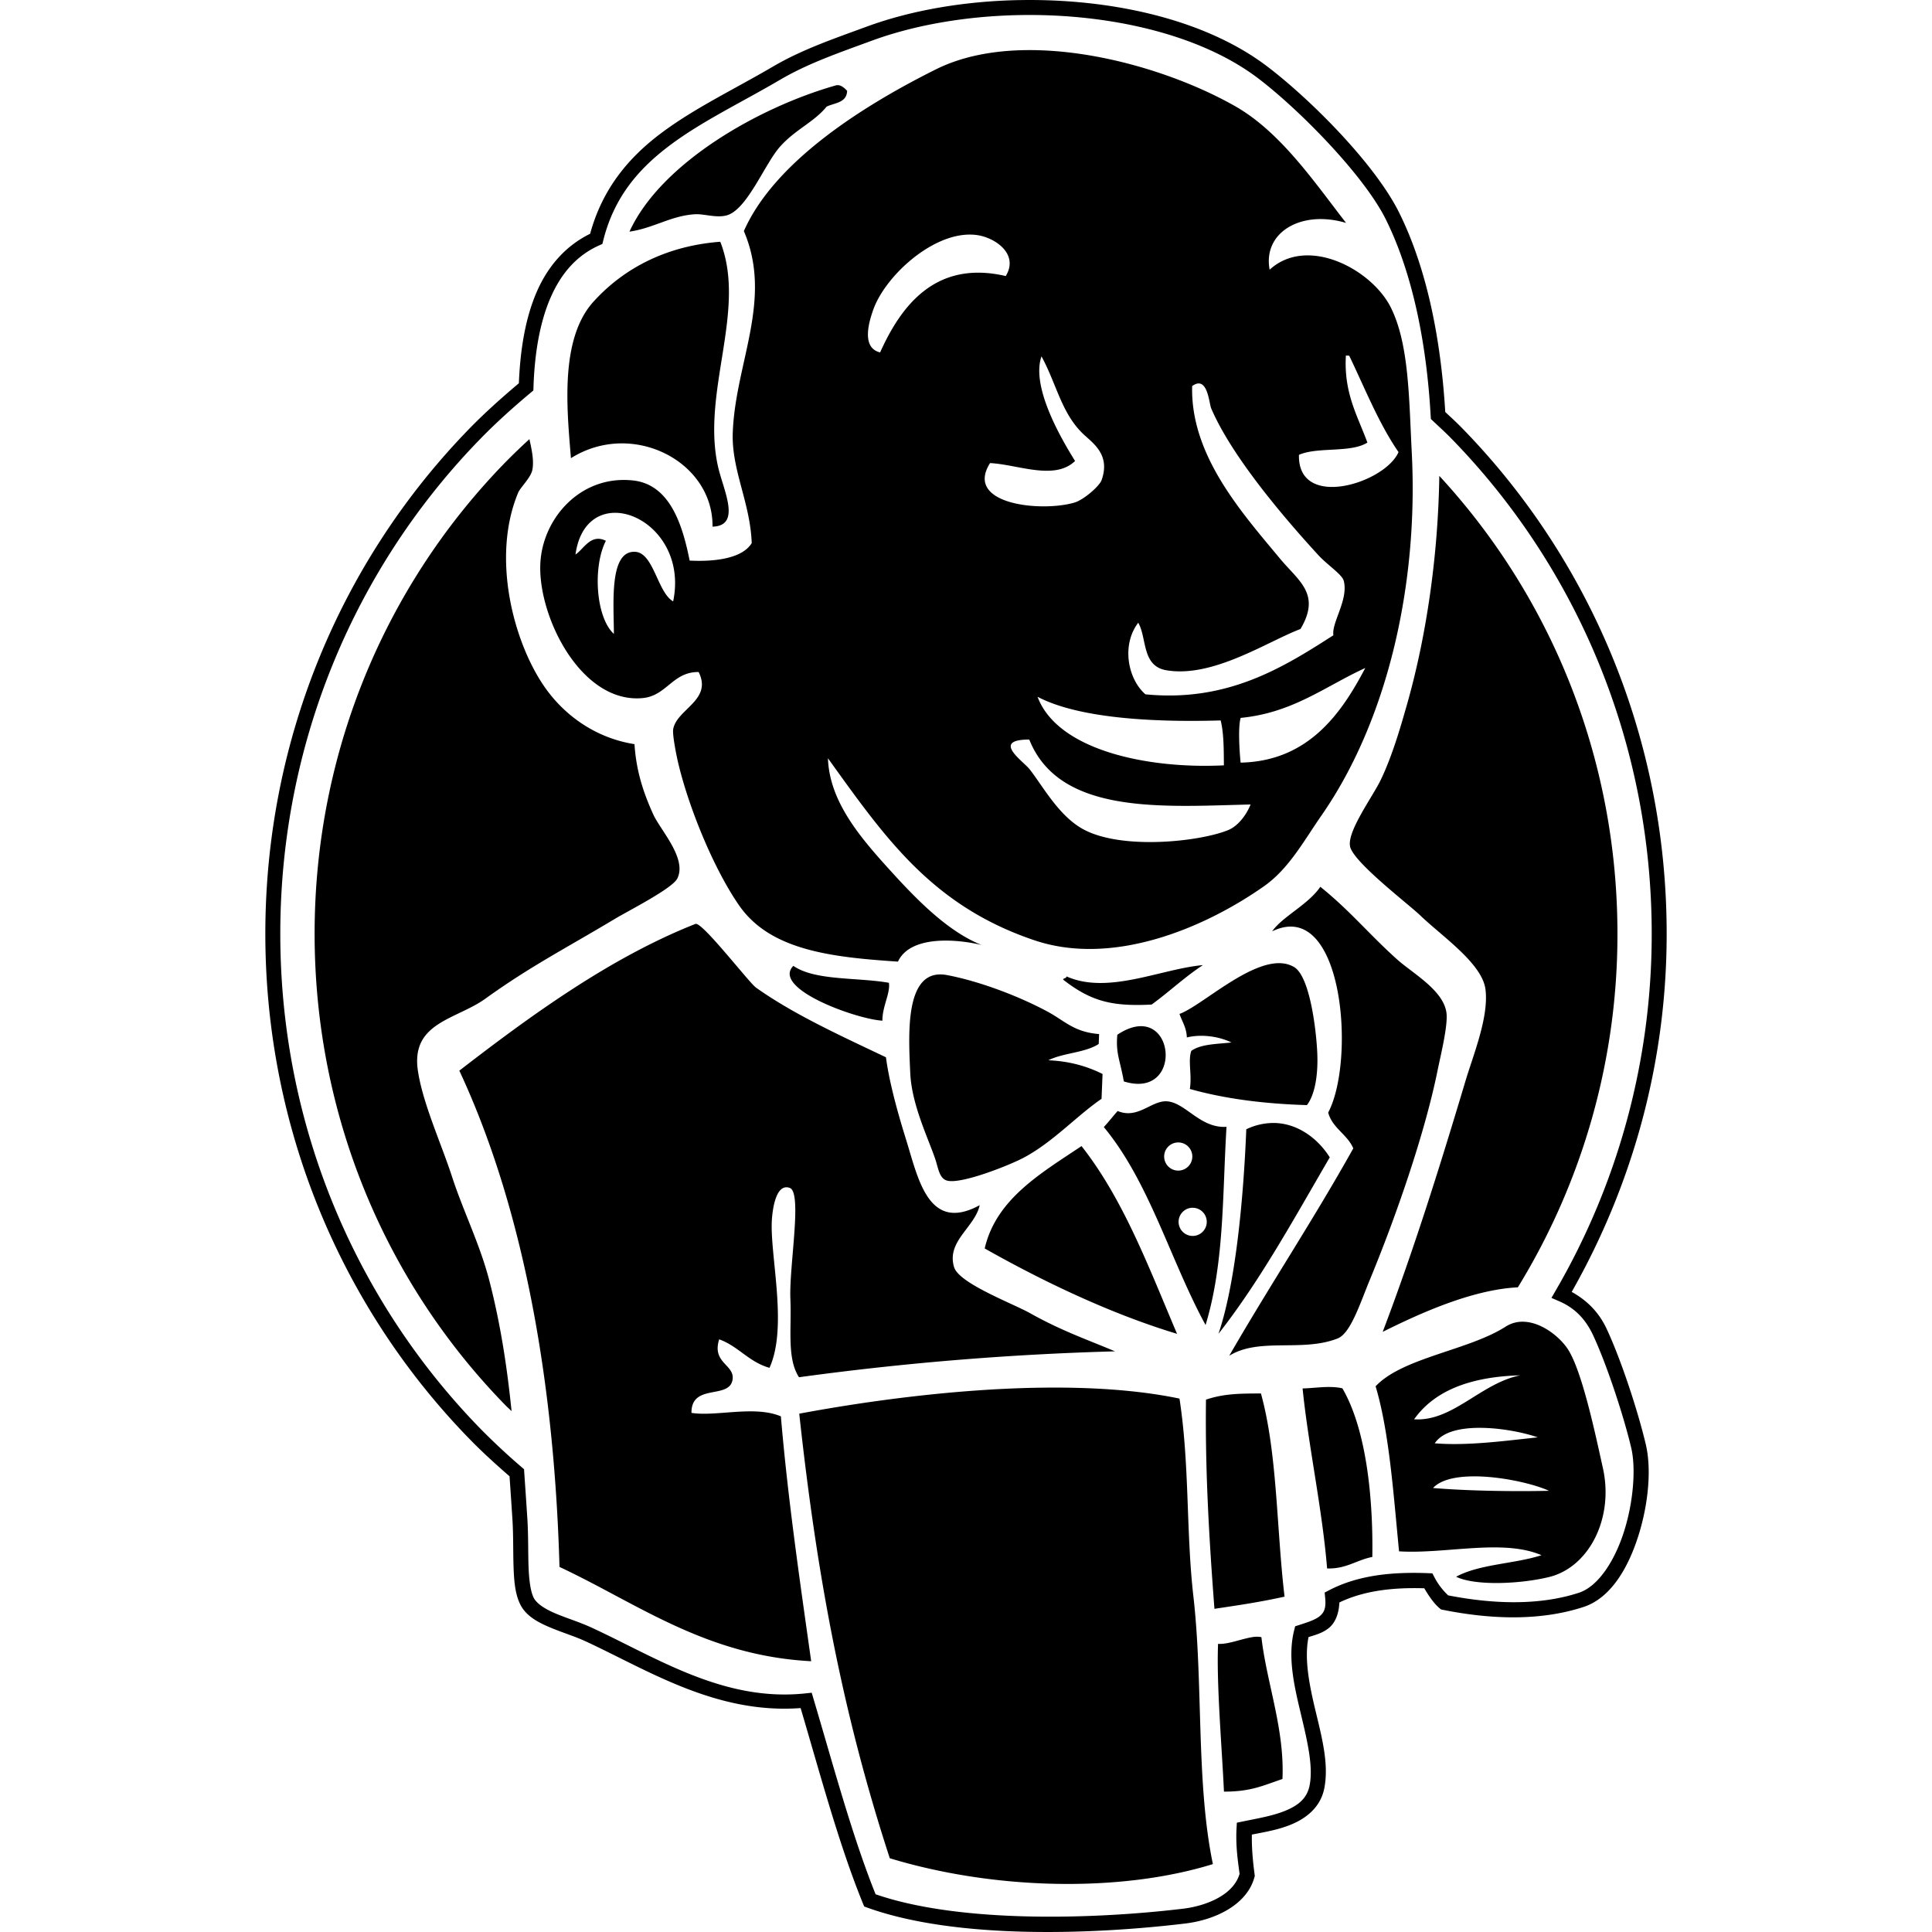 <svg xmlns="http://www.w3.org/2000/svg" viewBox="0 0 128 128"><path d="M67.527.006c-3.61.068-7.142.668-10.11 1.76-2.15.791-4.271 1.508-6.224 2.655-2.511 1.474-5.139 2.72-7.362 4.38-2.168 1.618-3.92 3.695-4.733 6.687-1.625.798-2.799 2.144-3.54 3.854-.748 1.726-1.09 3.805-1.182 6.05-1.107.934-2.194 1.898-3.215 2.942-8.394 8.585-13.582 20.45-13.582 33.53 0 13.08 5.188 24.944 13.582 33.528.831.85 1.708 1.642 2.597 2.416.066.95.13 1.899.192 2.859.064 1.005.042 2.063.071 3.03.03.968.091 1.845.423 2.55.368.786 1.145 1.21 1.95 1.553.804.343 1.684.609 2.377.93h.002c4.12 1.905 8.66 4.855 14.27 4.434 1.3 4.393 2.543 9.055 4.128 12.943l.083.203.208.076c5.93 2.132 15.033 1.777 21.06 1.052.97-.117 1.96-.409 2.797-.903.836-.494 1.531-1.208 1.788-2.155l.026-.095-.012-.099c-.114-.864-.196-1.708-.182-2.64.838-.166 1.77-.315 2.635-.68 1.003-.42 1.92-1.158 2.163-2.38.323-1.628-.174-3.439-.603-5.235-.41-1.718-.726-3.395-.44-4.79.45-.142.927-.262 1.345-.601.431-.35.667-.955.698-1.692 1.615-.779 3.53-1.003 5.625-.94.3.505.634 1.006 1.014 1.322l.097.08.124.025c3.293.661 6.511.726 9.313-.188 1.79-.585 2.941-2.546 3.622-4.672.681-2.127.892-4.462.508-6.093-.504-2.144-1.617-5.572-2.597-7.664v-.002c-.55-1.176-1.383-1.928-2.314-2.444 3.968-6.987 6.293-15.074 6.292-23.727.001-13.08-5.188-24.946-13.582-33.53-.36-.369-.729-.703-1.087-1.038-.294-4.903-1.239-9.538-3.039-13.177v-.002c-1.64-3.316-5.993-7.626-8.782-9.736C79.777 1.241 73.543-.106 67.527.007Zm.02.993c5.852-.11 11.91 1.24 15.787 4.174 2.66 2.011 7.016 6.401 8.492 9.385v.002c1.739 3.515 2.687 8.11 2.96 13.003l.012.197.146.136c.408.385.814.751 1.186 1.132 8.218 8.404 13.3 20.018 13.3 32.837a46.94 46.94 0 0 1-6.363 23.64l-.28.484.51.221c.932.402 1.699 1.075 2.247 2.246v.002c.924 1.974 2.048 5.419 2.53 7.472.314 1.33.147 3.588-.486 5.562-.632 1.975-1.73 3.624-2.984 4.033-2.532.826-5.535.782-8.66.172a4.558 4.558 0 0 1-.911-1.201l-.134-.258-.289-.012c-2.354-.09-4.608.12-6.55 1.13l-.298.155.033.336c.075.742-.091 1.008-.38 1.242-.289.234-.791.393-1.347.573l-.261.084-.066.265c-.443 1.757-.003 3.662.428 5.47.431 1.809.85 3.531.595 4.81-.169.848-.732 1.308-1.574 1.661-.841.354-1.918.532-2.871.729l-.374.077-.022.382c-.06 1.143.08 2.088.202 3.01-.18.615-.638 1.133-1.31 1.53-.685.405-1.562.67-2.413.774-5.878.707-14.792.982-20.392-.954-1.548-3.855-2.799-8.528-4.116-12.956l-.116-.396-.411.043c-5.412.578-9.843-2.355-14.177-4.36h-.002c-.79-.366-1.676-.632-2.405-.944-.73-.312-1.255-.667-1.44-1.062-.206-.437-.302-1.227-.33-2.157-.028-.93-.007-2-.075-3.063a568.607 568.607 0 0 0-.206-3.06l-.013-.206-.155-.133a44.425 44.425 0 0 1-2.694-2.508c-8.217-8.404-13.3-20.016-13.3-32.833 0-12.82 5.083-24.433 13.3-32.837 1.039-1.063 2.15-2.056 3.297-3.017l.17-.142.008-.223c.073-2.254.423-4.29 1.124-5.908.701-1.618 1.733-2.81 3.22-3.477l.22-.099.058-.234c.72-2.873 2.345-4.756 4.457-6.333 2.112-1.577 4.713-2.815 7.273-4.318 1.838-1.079 3.896-1.784 6.061-2.58 2.839-1.045 6.277-1.633 9.788-1.698zm.466 2.321c-2.186.022-4.26.404-6.01 1.277-4.523 2.255-10.635 5.986-12.72 10.713 1.948 4.561-.574 8.742-.736 13.373-.085 2.464 1.16 4.615 1.256 7.298-.666 1.099-2.703 1.234-4.112 1.159-.474-2.373-1.304-5.04-3.748-5.308-3.458-.378-5.986 2.484-6.143 5.474-.186 3.517 2.702 9.346 6.794 8.942 1.581-.157 1.97-1.741 3.692-1.725.934 1.863-1.44 2.447-1.684 3.779-.064.344.195 1.689.347 2.32.743 3.07 2.402 7.046 4.033 9.384 2.07 2.966 6.135 3.413 10.51 3.704.782-1.684 3.661-1.545 5.537-1.105-2.248-.89-4.337-3.048-6.07-4.959-1.989-2.192-4.004-4.543-4.106-7.408 3.76 5.215 6.865 9.77 13.701 12.065 5.173 1.735 11.214-.796 15.189-3.587 1.65-1.16 2.634-3 3.806-4.686 4.386-6.31 6.434-15.316 5.984-24.045-.185-3.6-.178-7.188-1.386-9.61-1.262-2.532-5.53-4.798-8.03-2.507-.463-2.463 2.078-3.985 5.064-3.099-2.13-2.747-4.364-6.05-7.39-7.757-3.621-2.044-8.969-3.74-13.778-3.692Zm-12.44 2.328a.458.458 0 0 0-.202.011c-5.076 1.439-11.582 5.128-13.668 9.688 1.615-.235 2.736-1.05 4.33-1.152.601-.039 1.39.254 2.082.082 1.38-.342 2.545-3.435 3.585-4.585 1.015-1.124 2.232-1.604 3.066-2.628.536-.258 1.328-.242 1.359-1.046-.175-.187-.356-.339-.553-.37zm8.671 9.894c.175 0 .347.011.518.037 1.173.177 2.76 1.25 1.872 2.71-4.625-1.078-6.922 1.936-8.324 5.06-1.251-.302-.754-2.006-.438-2.873.777-2.134 3.757-4.931 6.372-4.934zm-16.524.475c-3.47.263-6.324 1.683-8.393 3.961-2.242 2.467-1.771 7.089-1.5 10.377 4.053-2.549 9.43.2 9.38 4.537 1.934-.052.723-2.416.373-3.94-1.143-4.976 1.928-10.384.14-14.935zm41.449 7.538.219.01c1.045 2.171 1.949 4.47 3.267 6.387-.883 2.057-6.686 3.876-6.596.182 1.255-.548 3.421-.11 4.534-.812-.643-1.765-1.572-3.269-1.424-5.767zm-20.167.057c.991 1.817 1.315 3.728 2.724 5.102.635.618 1.87 1.373 1.258 3.093-.143.405-1.19 1.31-1.793 1.488-2.203.65-7.337.133-5.598-2.614 1.822.085 4.271 1.183 5.633-.14-1.046-1.672-2.91-4.98-2.224-6.93zm10.466 1.796c.576.076.658 1.37.777 1.647 1.325 3.101 4.66 7.066 7.095 9.72.597.654 1.58 1.281 1.69 1.713.315 1.257-.82 2.763-.689 3.6-3.317 2.13-7.018 4.45-12.454 3.912-1.162-1.01-1.605-3.258-.477-4.742.588 1.01.22 2.867 1.857 3.147 3.084.528 6.675-1.889 8.894-2.733 1.376-2.32-.12-3.171-1.36-4.664-2.538-3.059-5.941-6.85-5.817-11.43.192-.139.351-.188.484-.17zm-44.393 3.686a41.02 41.02 0 0 0-1.579 1.52c-7.815 7.997-12.652 19.037-12.652 31.25 0 12.212 4.837 23.252 12.652 31.247.129.131.267.252.397.382-.29-2.843-.712-5.696-1.472-8.643-.627-2.427-1.717-4.57-2.479-6.909-.704-2.167-1.935-4.846-2.256-7.007-.475-3.203 2.542-3.38 4.471-4.769 2.982-2.147 5.323-3.334 8.552-5.271.956-.574 3.84-2.027 4.168-2.696.652-1.326-1.12-3.194-1.593-4.234-.749-1.643-1.14-3.04-1.248-4.662-2.709-.428-4.763-2.04-6.003-3.859-2.052-3.008-3.475-8.575-1.7-12.809.14-.333.834-.988.936-1.5.121-.604-.037-1.326-.194-2.04zm60.283 2.434c-.078 5.244-.842 10.578-2.14 15.142-.388 1.358-.95 3.355-1.733 4.986-.547 1.14-2.245 3.418-2.039 4.424.212 1.04 3.872 3.82 4.657 4.576 1.412 1.362 4.096 3.171 4.313 4.89.234 1.83-.806 4.333-1.333 6.1-1.761 5.892-3.48 11.34-5.476 16.593 2.357-1.172 5.884-2.8 8.955-2.95a44.672 44.672 0 0 0 6.598-23.424c0-11.76-4.493-22.423-11.802-30.337zm-54.564 2.447c2.096.032 4.521 2.417 3.804 5.868-1.04-.594-1.287-3.208-2.507-3.283-1.745-.106-1.426 3.393-1.419 5.438-1.201-1.09-1.413-4.446-.531-6.17-1.006-.494-1.456.545-2.013.91.268-1.952 1.409-2.782 2.666-2.763zm49.66 10.28c-1.545 2.94-3.73 6.177-8.261 6.271-.092-.949-.165-2.393.004-2.964 3.464-.333 5.604-2.097 8.257-3.306zM68.74 46.163c2.89 1.52 8.204 1.683 12.133 1.568.211.86.205 1.925.213 2.975-5.05.252-11.022-.998-12.346-4.543Zm-.548 2.834c1.998 5.018 8.868 4.44 14.661 4.302-.255.651-.806 1.423-1.494 1.701-1.856.756-6.978 1.328-9.555-.04-1.635-.87-2.684-2.832-3.58-3.983-.432-.556-2.586-1.977-.032-1.98zm19.283 9.755c-.805 1.188-2.531 1.985-3.19 2.951 4.706-2.281 5.554 8.527 3.71 12.009.285 1.038 1.264 1.436 1.664 2.37-2.625 4.704-5.541 9.095-8.22 13.743 1.993-1.24 4.84-.222 7.185-1.15.858-.34 1.477-2.303 2.126-3.873 1.785-4.319 3.66-9.765 4.494-13.886.188-.94.702-2.986.587-3.822-.205-1.496-2.236-2.605-3.269-3.53-1.903-1.71-3.102-3.214-5.087-4.812zM46.08 61.21c-5.65 2.23-10.93 6.08-15.648 9.723 4.5 9.654 6.315 21.48 6.636 32.88 5.153 2.41 9.681 5.885 16.675 6.247-.81-5.725-1.548-10.833-2.008-16.223-1.757-.741-4.28.032-5.924-.23-.014-1.983 2.513-.868 2.723-2.2.158-1.008-1.39-1.085-.886-2.673 1.286.468 1.96 1.5 3.332 1.888 1.252-2.74-.016-7.59.164-9.881.034-.43.213-2.384 1.177-2.04.852.302-.05 5.193.044 7.361.085 1.997-.24 3.93.57 5.184A193.102 193.102 0 0 1 73.87 89.53c-1.608-.69-3.52-1.342-5.615-2.523-1.136-.64-4.715-1.974-5.043-3.052-.523-1.72 1.372-2.635 1.696-4.109-3.411 1.86-4.077-1.782-4.884-4.364-.73-2.338-1.148-4.085-1.327-5.434-2.938-1.4-6.08-2.82-8.61-4.616-.461-.328-3.582-4.389-4.01-4.22zm38.776 2.605c-2.193-.107-5.296 2.855-6.712 3.36.176.508.465.91.488 1.559.957-.236 2.123-.075 2.953.333-.96.107-2.024.099-2.659.556-.232.673.058 1.59-.097 2.523 2.278.643 4.879.985 7.758 1.07.56-.728.75-2.116.684-3.49-.08-1.657-.515-5.064-1.539-5.66a1.893 1.893 0 0 0-.876-.25zm-5.16.126c-2.781.249-6.283 1.976-9.037.748-.007.146-.195.093-.226.212 1.89 1.477 3.293 1.782 5.866 1.654 1.16-.842 2.189-1.825 3.397-2.614zm-27.134.049c-1.47 1.491 4.12 3.524 5.9 3.633-.01-.944.54-1.834.429-2.511-2.114-.371-4.893-.125-6.33-1.122zm9.697.568c-2.306.047-2.064 4.074-1.952 6.54.095 2.082 1.177 4.285 1.648 5.668.22.646.27 1.331.821 1.46.976.227 4.195-1.06 5.112-1.56 1.94-1.059 3.445-2.739 5.093-3.867.021-.549.044-1.096.066-1.645-.99-.494-2.137-.845-3.59-.909.986-.496 2.437-.489 3.336-1.08.01-.22.017-.438.025-.656-1.64-.126-2.267-.858-3.348-1.45-1.77-.967-4.429-2.019-6.715-2.455a2.396 2.396 0 0 0-.496-.046zm13.189 3.435c-.41.033-.885.204-1.422.562-.113 1.25.178 1.659.43 3.091 3.337 1.044 3.489-3.33 1.38-3.641a1.738 1.738 0 0 0-.388-.012zm1.92 4.977c-1.054-.114-1.948 1.21-3.32.637-.313.347-.598.725-.918 1.064 3.028 3.65 4.404 8.826 6.742 13.114 1.255-4.12 1.111-8.634 1.388-13.13-1.725.11-2.683-1.557-3.892-1.685zm6.955 1.43a4.193 4.193 0 0 0-1.753.417c-.177 4.377-.677 10.119-1.843 13.55 2.783-3.545 5.028-7.67 7.373-11.688-.75-1.204-2.112-2.292-3.777-2.28zm-6.284 1.29h.046a.933.933 0 1 1-.047 0zm-6.385.24c-2.693 1.806-5.658 3.505-6.415 6.783 3.854 2.18 8.347 4.331 12.744 5.657-1.861-4.377-3.55-8.912-6.33-12.44zm7.317 4.088h.048a.933.933 0 1 1-.934.932c0-.5.393-.907.886-.932zm21.962 7.55a2.059 2.059 0 0 0-1.184.327c-2.467 1.58-6.813 2.04-8.612 3.951.902 3.004 1.182 7.128 1.554 10.934 3.082.192 6.874-.848 9.437.256-1.789.58-4.11.583-5.656 1.428 1.263.61 4.222.488 6.15.02 2.65-.644 4.315-3.889 3.574-7.221-.497-2.24-1.383-6.458-2.331-7.891-.526-.795-1.726-1.774-2.932-1.804zm-.21 3.55c-2.626.526-4.472 3.078-7.034 2.914 1.408-1.985 3.876-2.822 7.034-2.914zm-12.443.779c-.671-.029-1.374.08-1.98.09.38 3.783 1.3 7.956 1.624 11.927 1.271.04 1.95-.56 2.996-.762.056-3.485-.304-8.286-1.983-11.172a3.674 3.674 0 0 0-.657-.083zm-19.448.042c-5.525.09-11.329.87-15.88 1.721 1.174 10.804 2.877 19.887 5.999 29.454 6.929 2.104 15.281 2.286 21.406.387-1.125-5.4-.634-11.973-1.291-17.735-.495-4.33-.243-8.687-.922-13.106-2.783-.579-5.997-.774-9.312-.72zm14.708.38c-1.265.012-2.379-.013-3.64.41-.063 4.639.205 9.215.56 13.86 1.78-.267 2.99-.444 4.646-.807-.537-4.473-.47-9.506-1.566-13.463zm14.374 2.28c1.416-.019 2.992.292 3.968.629-2.14.226-4.654.574-6.825.395.482-.736 1.607-1.009 2.857-1.025zm-.359 3.214c1.865-.023 4.094.503 5.07.957-2.406.053-5.397.006-7.684-.186.507-.544 1.495-.757 2.614-.77zM82.95 108.467v.002c-.701.11-1.592.485-2.25.441-.112 2.681.264 6.978.39 9.79 1.782.002 2.546-.388 3.876-.837.15-3.308-1.048-6.371-1.394-9.393-.176-.046-.388-.04-.622-.004z"/></svg>
